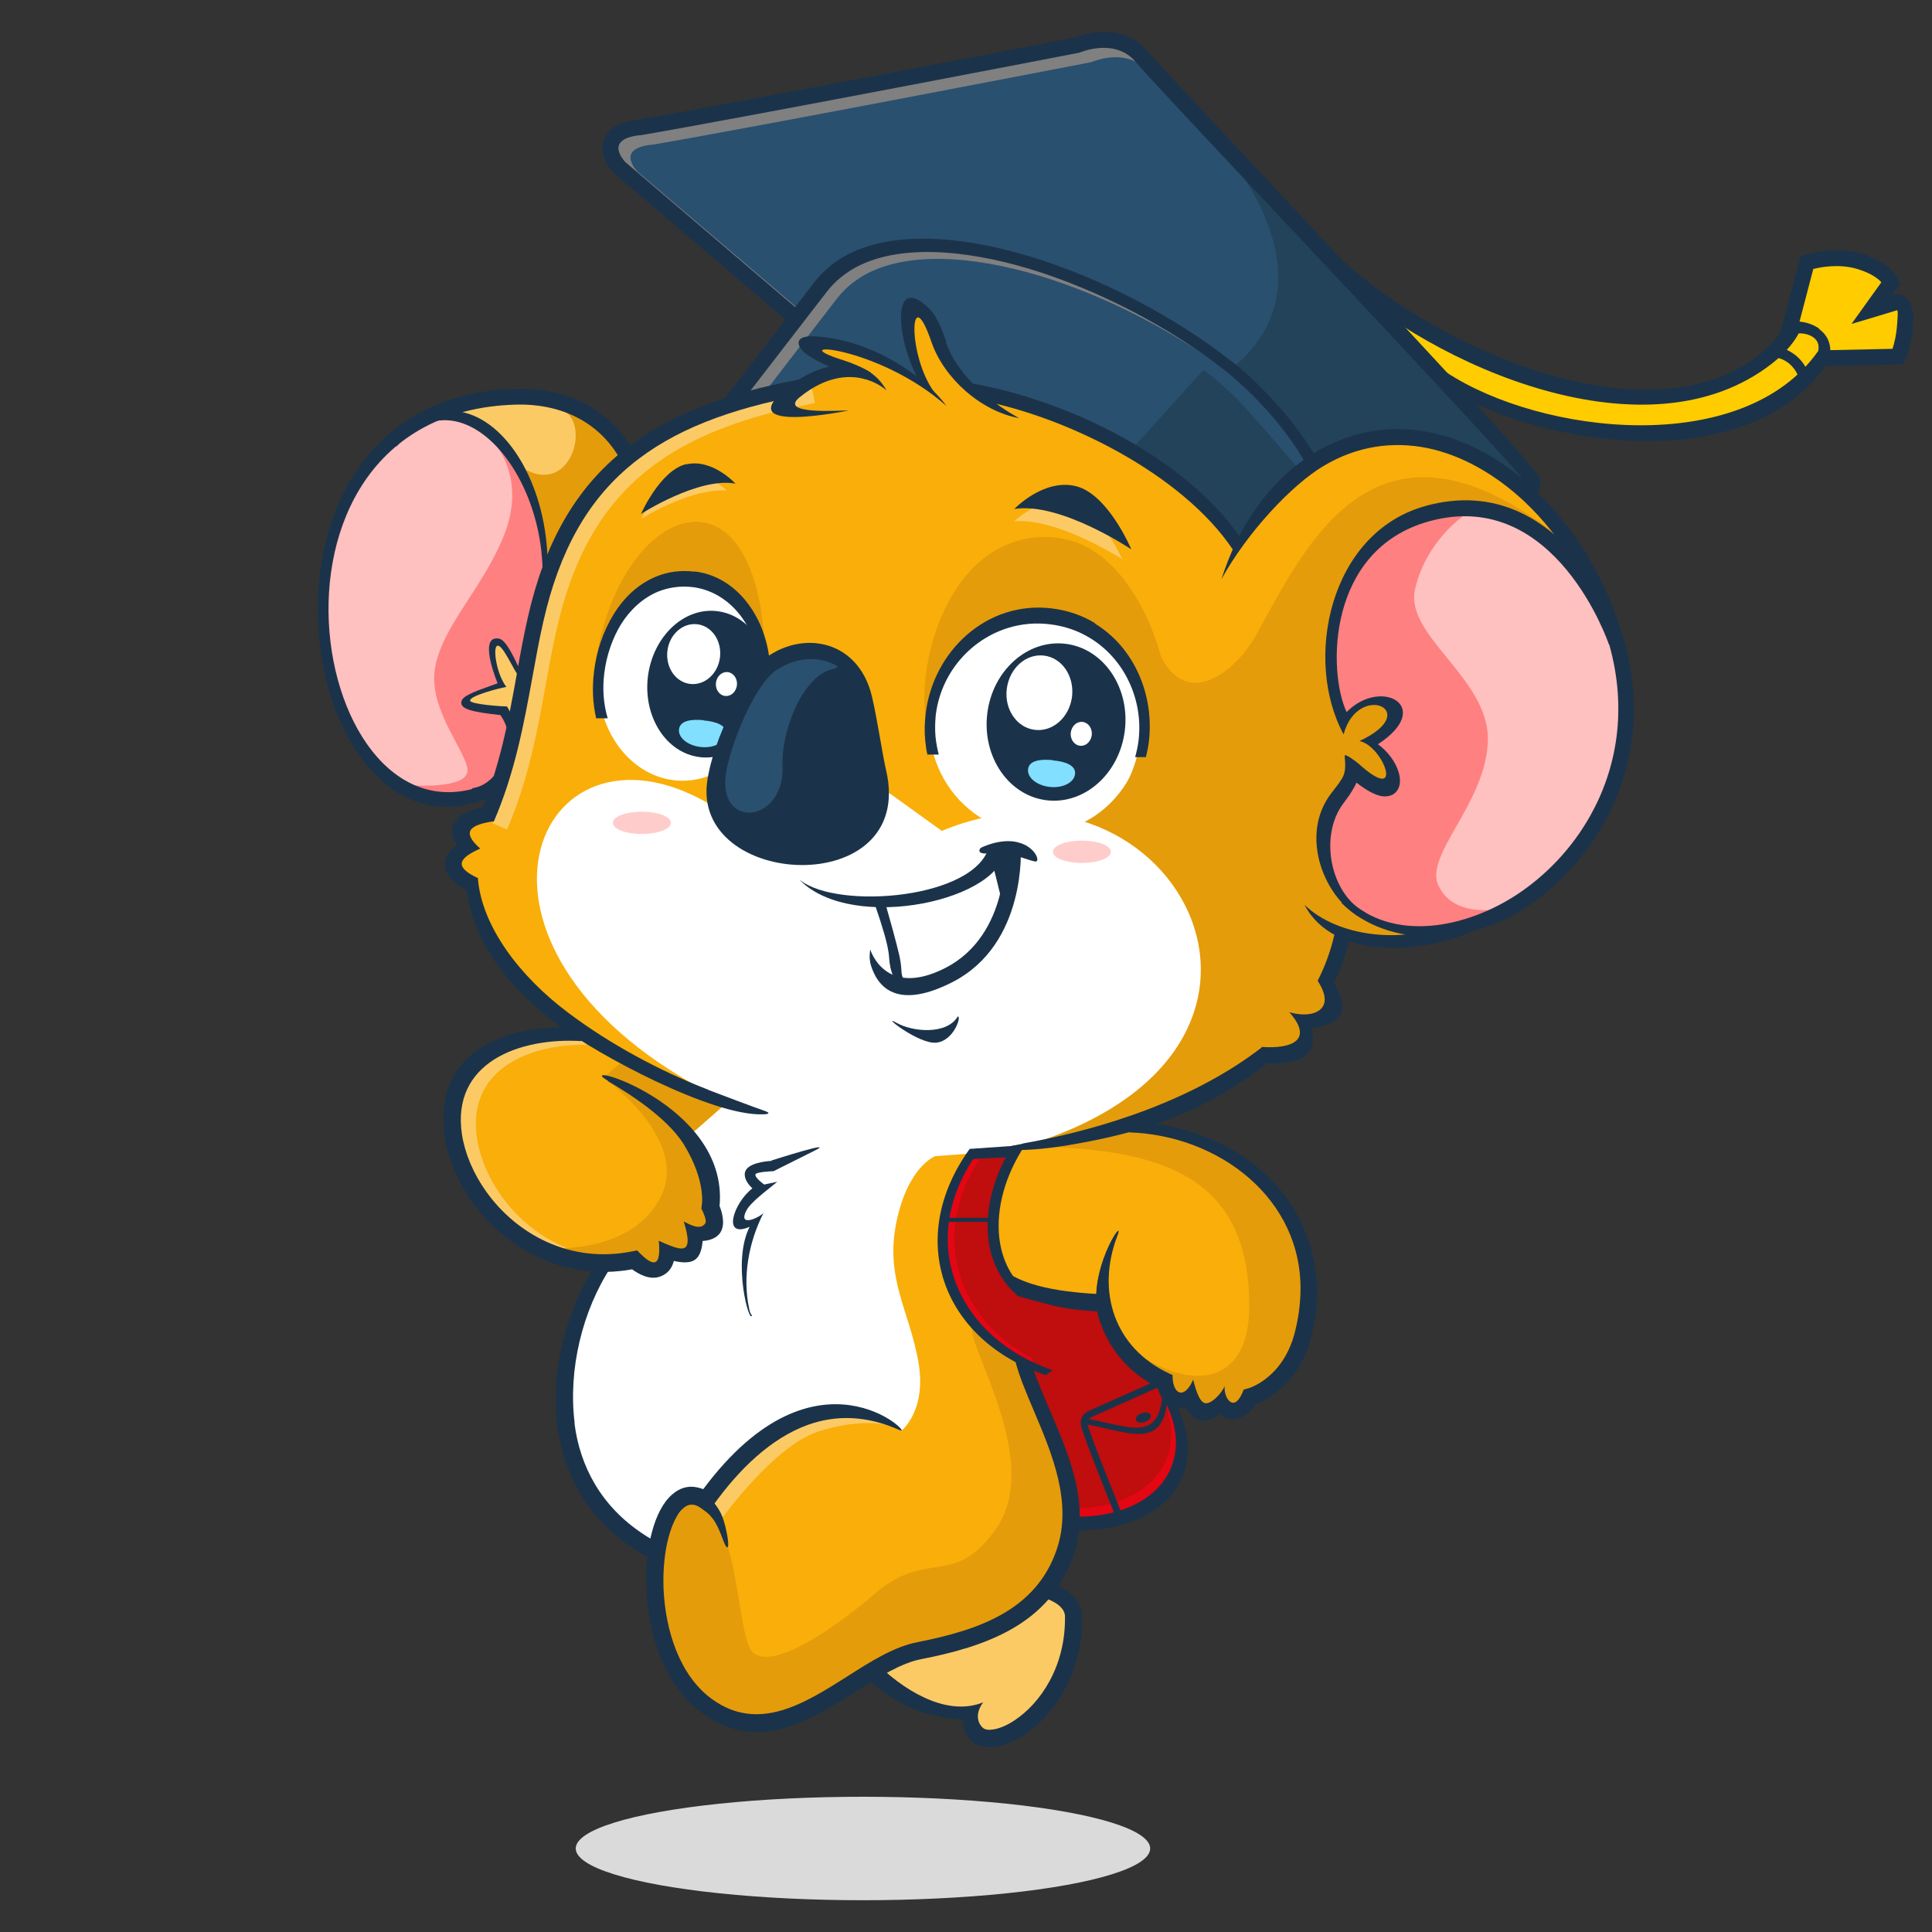 <svg xmlns="http://www.w3.org/2000/svg" id="Layer_1" viewBox="0 0 900 900"><rect x="0" y="0" width="900" height="900" fill="#333333" stroke="none"/><path d="M543.7,652.7h0c-.4-.5-.7-.9-1-1.4-.7-1.1-1.3-2.3-1.7-3.6h0c0-.1,0-.2,0-.2-.5-.8-1.1-1.7-1.6-2.5v-.2c-.1,0-.3-.1-.3-.1-12.4-6.7-21.1-16.8-25.6-30.2-.4-1.3-.8-2.6-1-3.9v-.7c-.1,0-.9,0-.9,0-7.4-.5-14.9-1.2-22.1-3.1l-.7-.2v.2c-7.5-1.9-15.6-3.8-15.8-3.7-.3.2.2,5.8,2.3,7.2.8.5,4.5,2,9,3.4-1.9,2.8-3.9,6-4.8,8.8-1,3-1.5,6-.8,9.1.2.8.4,1.6.6,2.4v.4c.1,0,.5.2.5.2,2.9,1.4,5.8,2.7,8.9,3.8l-1.4,1c-1.7-.6-3.5-1.3-5.2-2l-2-.8.7,2c1.9,5.3,4.1,10.6,6.3,15.8,7,16.5,15.1,33.9,15.1,52.1v1s1,0,1,0c16.3-.3,35-6,42.6-21.7,5.2-10.7,3.3-22.6-1.8-33h0Z" fill="#c00d0d" fill-rule="evenodd"></path><path d="M543.7,652.7h0c-.4-.5-.7-.9-1-1.4-.7-1.1-1.3-2.3-1.7-3.6h0c0-.1,0-.2,0-.2-.5-.8-1.1-1.7-1.6-2.5v-.2c-.1,0-.3-.1-.3-.1-.5-.3-1.1-.6-1.6-.9,20.1,31.4.7,57.7-35.3,58.9,0,1.3.1,2.5.1,3.8v1s1,0,1,0c16.3-.3,35-6,42.6-21.7,5.2-10.7,3.3-22.6-1.8-33h0Z" fill="#e30613" fill-rule="evenodd"></path><path d="M238.6,308.5c-1-1.8-4.4-8.9-7.1-8.3-3.4.8-.5,11.5.2,13.5.7,2,1.6,4.1,2.8,5.9-4.5.9-16.6,3.9-16.3,7,.2,2.1,7.8,2.6,9.4,2.8,2.5.3,5.7.6,8.2.6.3.5.7,1.2.9,1.7l1.1,2.2.5-2.4c1.2-5.8,2.2-11.7,3.3-17.5v-.3c0,0-.1-.3-.1-.3-1-1.6-1.9-3.3-2.8-5Z" fill="#fcca65" fill-rule="evenodd"></path><path d="M488.6,744.3l-.5-.2-.4.4c-4.8,5.5-10.5,9.9-16.8,13.5-12.8,7.4-27.7,11.2-42.1,14-5.6,1.1-11.1,3.7-16.1,6.4l-1,.6.9.8c10.6,9,25.9,18,40.4,15.4,1-.2,2.1-.4,3.1-.8-1.9,3.7-2.3,8.2,1.4,11.1,1.5,1.2,3.9,1.1,5.6.8,3.5-.6,7-2.4,9.9-4.3,6.9-4.6,12.6-11.3,16.5-18.5,5.1-9.4,7.5-20,7.3-30.7,0-4.4-4.7-7.1-8.3-8.6Z" fill="#fcca65" fill-rule="evenodd"></path><path d="M730.1,265c-16.7-20.2-38.5-29.9-64.6-22.8-21.7,6-35.5,21.5-41.1,43-2.3,8.7-3.1,17.9-2.5,26.9.4,6.5,1.7,14.3,4.5,20.2l.5,1.1.8-.8c15.4-15.5,39.1-2.9,13.6,13.8l-1,.6,1,.7c4,2.9,7.7,7.5,9.2,12.2.7,2.1,1,4.7.3,6.8-1,2.7-3,3.9-5.9,3.9-4.2,0-9.5-3.8-12.6-6.3l-.8-.6-.4.9c-1.6,3.3-3.7,6.4-5.9,9.3-10.6,13.9-7.5,37.9,5.8,49.1,1.6,1.2,3.2,2.3,4.9,3.2,15,8.6,33.1,7.5,49,2.2,7.7-2.6,15.2-6.2,22-10.7,14.2-9.4,26.2-22.3,34.5-37.1,13.9-24.8,16.6-53,8.9-80.3-4.2-12.1-11.9-25.5-19.9-35.2Z" fill="#ffc0c0" fill-rule="evenodd"></path><path d="M670,412.4c-6.5-14.4,22.3-38.2,23.1-67.4.7-29.2-38.9-48.6-33.9-70.6,5-22,22.3-33.9,22.3-33.9-.4-.3-.9-.5-1.4-.7-4.8.2-9.8.9-14.9,2.3-21.7,6-35.5,21.5-41.1,43-2.3,8.7-3.1,17.9-2.5,26.9.4,6.5,1.7,14.3,4.5,20.2l.5,1.1.8-.8c15.4-15.5,39.1-2.9,13.6,13.8l-1,.6,1,.7c4,2.9,7.7,7.5,9.2,12.2.7,2.1,1,4.7.3,6.8-1,2.7-3,3.9-5.9,3.9-4.2,0-9.5-3.8-12.6-6.3l-.8-.6-.4.9c-1.6,3.3-3.7,6.4-5.9,9.3-10.6,13.9-7.5,37.9,5.8,49.1,1.6,1.2,3.2,2.3,4.9,3.2,15,8.6,33.1,7.5,49,2.2,3.9-1.3,7.6-2.8,11.3-4.6,0,0-19.3,3.2-25.8-11.2Z" fill="#ff8080" fill-rule="evenodd"></path><path d="M883.8,143.5l-19.5,5.9,12.9-17.9-.4-.5c-2.7-3.2-7.7-5.3-11.6-6.5-6.6-2-14.3-1.8-21,0h-.5c0,.1-6.9,26.2-6.9,26.2h1c3.1.4,6,1.4,8.6,3.2,3.2,2.2,4.9,5.4,5,9.3v.8s30.4-.7,30.4-.7l.2-.5c1.3-3.9,2-8.2,2.3-12.3,0-1.1.4-5.4-.2-6.4l-.3-.5Z" fill="#fc0" fill-rule="evenodd"></path><path d="M837.4,154.6h-.5s-.2.4-.2.4c-1.4,2.7-3.5,5.3-5.5,7.5l-.8.8,1,.5c1.5.7,2.9,1.6,4.1,2.6,1.7,1.4,3.1,3.1,4.2,5l.5,1,.8-.8c2.2-2.4,4.3-4.9,6.1-7.5h0c0-.1,0-.3,0-.3,1.5-6.3-4.6-9.4-9.9-9.2Z" fill="#fc0" fill-rule="evenodd"></path><path d="M833.5,168.9c-1.5-1.3-3.4-2.4-5.4-2.8h-.4c0-.1-.3.2-.3.2-1,.9-2,1.7-3,2.5-36.2,28.2-87.1,20.6-126.9,5-14.7-5.8-28.9-13-42.3-21.3l-5.2-3.3,4.2,4.5c6.5,7,13,14,19.5,21.1h0c0,0,0,.1,0,.1,21.4,13.7,50.1,21.4,75.2,23.5,16,1.3,32.6.7,48.3-3.1,14.7-3.5,28.8-9.8,40-20.1l.4-.4-.2-.5c-.9-2.1-2.3-3.9-4.1-5.4Z" fill="#fc0" fill-rule="evenodd"></path><path d="M706.4,218.8c-2.1-2.5-4.3-4.9-6.5-7.3-6.7-7.5-13.6-14.9-20.4-22.3-19.4-20.9-38.8-41.7-58.3-62.5-10.3-11-20.6-22-30.9-33-13.5-14.4-27-28.8-40.5-43.2-4.5-4.8-9-9.7-13.5-14.6-2.3-2.5-4.8-5.1-6.9-7.7-4.4-5.3-10.5-7.3-17.2-6.9-3,.2-6.8.9-9.6,2.1l-.7.2c-36.1,6.9-72.2,13.9-108.3,20.7-18.3,3.5-36.7,6.9-55,10.3-13.6,2.5-27.1,5-40.7,7.3h-.3c-4,.4-11.2,1.9-10.7,7.3.2,2.4,1.8,4.8,3.4,6.6h0s79.9,68.2,79.9,68.2l9.7-12.6c3.7-4.7,8.3-8.5,13.5-11.5,24.4-13.6,60.4-7.4,85.8.2,32.5,9.8,66.5,27.5,93.2,48.4,14.2,11.2,29.1,27.3,38.3,42.8l.4.7.7-.4c.3-.2.5-.3.8-.5,16.3-9.7,34.4-12.9,52.9-9.2,16.1,3.3,30.8,11.4,43.3,21.9l.6.5,1.1-1-.4-.6c-1.1-1.5-2.3-2.9-3.5-4.2Z" fill="#2a5070" fill-rule="evenodd"></path><path d="M512.1,21.4c-3,.2-6.8.9-9.6,2.1l-.7.2c-36.1,6.9-72.2,13.9-108.3,20.7-18.3,3.5-36.7,6.9-55,10.3-13.6,2.5-27.1,5-40.7,7.3h-.3c-1.2.1-2.7.3-4.2.7-1.2.6-2.2,1.3-3.1,2.2-1.6,1.5-2.7,3.2-3.3,5.1.4,2.2,1.9,4.2,3.3,5.8h0s79.9,68.2,79.9,68.2l.8-1-74-63.1c-2-2.2-3-4.3-3.2-6.1-.4-4.8,6.5-6.1,10-6.4h.3c46.4-7.9,203.7-38.3,204.1-38.4l.7-.2s12-5.2,21.4.6c-.4-.4-.7-.8-1.1-1.3-4.4-5.3-10.5-7.3-17.2-6.9Z" fill="gray" fill-rule="evenodd"></path><path d="M706.4,218.8c-2.1-2.5-4.3-4.9-6.5-7.3-6.7-7.5-13.6-14.9-20.4-22.3-19.4-20.9-38.8-41.7-58.3-62.5-10.3-11-20.6-22-30.9-33l-10.7-11.4c-.2,0-.4,0-.6-.1,0,0,17.8,24.6,16.4,49.9-1.4,25.2-20.7,38.6-20.7,38.6h0c13.5,11.1,27.3,26.3,36,40.9l.4.7.7-.4c.3-.2.5-.3.8-.5,16.3-9.7,34.4-12.9,52.9-9.2,16.1,3.3,30.8,11.4,43.3,21.9l.6.5,1.1-1-.4-.6c-1.1-1.5-2.3-2.9-3.5-4.2Z" fill="#224359" fill-rule="evenodd"></path><path d="M581.2,181.5c-3.6-3.4-7.3-6.7-11.1-9.7-25.9-20.4-59-37.5-90.6-47.1-24.2-7.3-59-13.4-82.3-.4-5,2.8-9.3,6.4-12.8,10.9l-37.1,48.2,2.3-.6c7.3-1.9,14.6-3.6,22-5h.2s.1-.1.1-.1c4.3-2.8,9.1-5,14.1-6.1l2.4-.5-2.3-1c-3.4-1.5-7.4-3.5-10.4-5.7-1.1-.9-2.6-2.2-3.1-3.5-.7-1.8.2-2.6,2-3,3.1-.8,9.8.2,12.9.7,13.6,2.2,27.9,9.2,38.8,17.6l3,2.3-1.7-3.3c-1.1-2.2-2.2-4.5-3-6.8-2.2-5.7-3.9-12.3-4.3-18.4-.2-2.5-.2-8.7,2.5-10.1,2.8-1.4,7.5,2.9,9.2,4.6,3.5,3.4,6.2,10.8,7.8,15.3,2.5,7.4,7.2,14,12.7,19.6l.2.2h.3c43.8,8.1,97.1,33.6,123.4,70.6l.8,1.1.6-1.2c7.1-13.7,16.9-26,29.6-35l.6-.4-.4-.6c-6.6-11.5-16.6-23.2-26.1-32.4Z" fill="#2a5070" fill-rule="evenodd"></path><path d="M479.4,124.7c-24.2-7.3-59-13.4-82.3-.4-5,2.8-9.3,6.4-12.8,10.9l-37.1,48.2,2.3-.6c2.7-.7,5.5-1.4,8.3-2.1l15-19.5c0-.1-.1-.3-.2-.4-.7-1.8.2-2.6,2-3,.3,0,.6-.1,1-.2l14.5-18.8c3.5-4.4,7.7-7.9,12.6-10.7,19.7-11,50-9.1,81.7.4,31.9,9.7,65.1,27.1,90.4,46.9.3.2.6.5.9.7-1.8-1.5-3.6-3-5.4-4.5-25.9-20.4-59-37.5-90.6-47.1Z" fill="gray" fill-rule="evenodd"></path><path d="M560.5,172.4l-32.2,35.7c19.1,11.4,36.1,25.5,47.8,42l.8,1.1.6-1.2c6.5-12.6,15.3-24,26.5-32.7-7.9-9.2-20.1-23.4-26.7-30.3-10.3-10.6-16.8-14.6-16.8-14.6Z" fill="#224359" fill-rule="evenodd"></path><path d="M273,195.7c-9.8-6.1-21.5-8.5-33-8.1-8.5.3-17,1.4-25.2,3.7l-3.3.9,3.4.7c11.5,2.2,20.6,11.7,26.6,21.4,8,13,12,28.9,12.8,44l.2,3.6,1.4-3.3c7.4-17.9,17.8-33.4,32.6-45.9l.5-.5-.4-.6c-3.9-6.5-9.2-11.8-15.6-15.8Z" fill="#fcca65" fill-rule="evenodd"></path><path d="M261.5,191.1c-.8-.3-1.6-.5-2.5-.5.9.2,1.7.4,2.5.5Z" fill="#e59c0a" fill-rule="evenodd"></path><path d="M273,195.7c-2.1-1.3-4.2-2.4-6.4-3.4-1.6-.5-3.3-.9-5-1.3,13.5,4.8,5.4,39-16.4,28,0,0,0,.6,0,1.8,5.6,11.6,8.5,24.7,9.2,37.3l.2,3.6,1.4-3.3c7.4-17.9,17.8-33.4,32.6-45.9l.5-.5-.4-.6c-3.9-6.5-9.2-11.8-15.6-15.8Z" fill="#e59c0a" fill-rule="evenodd"></path><path d="M239.2,216.5c-6.8-10.4-17.8-21-31-21.4-1.3,0-2.7,0-4,.2h-.1s-.1,0-.1,0c-6.8,2.9-13.1,6.7-18.9,11.4h0s0,0,0,0c0,0-.1.1-.2.2h0s-.4.3-.4.3c-19,15.9-28.7,39.5-31.2,63.8-2,19.9.8,41.5,8.6,60,6.5,15.4,17.7,30.8,34,36.5,8,2.8,16.4,2.9,24.6.8l1.4-.4h0c3.6-.9,6.6-3,9.1-5.7h.1c0-.1,0-.3,0-.3,2.4-7.6,4.3-15.3,6-23v-.2s0-.2,0-.2c-.7-2-1.7-4-3-5.8l-.2-.3h-.4c-2.5-.3-16.6-1.5-17.4-4.6,0-.2,0-.4,0-.6.1-1.4,2.5-2.6,3.5-3.1,3.2-1.6,7-2.8,10.4-4.1l3.3-1.2-.3-.8c-1.4-3.5-6.1-16.4-2.8-19.3.7-.6,1.8-.6,2.7-.5,2.8.5,7,9.8,8.2,12.3l1.1,2.2.4-2.4c1.4-7.4,2.8-14.9,4.4-22.3,1.8-8.1,4.1-16.1,6.9-23.8h0c0-.1,0-.3,0-.3-.5-16.5-5.5-33.9-14.6-47.8Z" fill="#ffc0c0" fill-rule="evenodd"></path><path d="M238.9,216.3c-1.6-2.4-3.4-4.9-5.5-7.2-.5-.2-1.1-.4-1.6-.6,0,0,12.9,15.5,3.2,40.3-9.7,24.9-29.2,42.9-32.4,62.7-3.2,19.8,16.5,40.7,15.1,48.2-1.4,7.6-24,6.2-24,6.2,0,0-.2.2-.5.7.8.3,1.5.6,2.3.9,8,2.8,16.4,2.9,24.6.8l1.4-.4h0c3.6-.9,6.6-3,9.1-5.7h.1c0-.1,0-.3,0-.3,2.4-7.6,4.3-15.3,6-23v-.2s0-.2,0-.2c-.7-2-1.7-4-3-5.8l-.2-.3h-.4c-2.5-.3-16.6-1.5-17.4-4.6,0-.2,0-.4,0-.6.1-1.4,2.5-2.6,3.5-3.1,3.2-1.6,7-2.8,10.4-4.1l3.3-1.2-.3-.8c-1.4-3.5-6.1-16.4-2.8-19.3.7-.6,1.8-.6,2.7-.5,2.8.5,7,9.8,8.2,12.3l1.1,2.2.4-2.4c1.4-7.4,2.8-14.9,4.4-22.3,1.8-8.1,4.1-16.1,6.9-23.8h0c0-.1,0-.3,0-.3-.5-16.5-5.5-33.9-14.6-47.8Z" fill="#ff8080" fill-rule="evenodd"></path><path d="M710,233c-12.7-12-28.4-21.6-45.7-25.1-17.1-3.5-33.8-.5-48.9,8.5-13.2,7.9-27.1,23.2-36.3,35.4-2.5,3.4-4.9,6.8-7.2,10.4.8-2,1.6-3.9,2.4-5.9l.2-.4-.3-.4c-22.6-33.6-71.6-58.7-110.3-68.1l-4-1,3.3,2.4c1.7,1.3,3.6,2.6,5.6,3.8-5-1.6-9.7-4.1-13.9-7.1-9.1-6.4-17-15.9-20.6-26.4-.7-2-4.1-12.8-7.5-12-2.7.7-2.1,7.6-1.9,9.5.5,5.7,2,11.8,4.1,17.1,1.3,3.2,2.9,6.3,4.9,9.1-9.5-7.1-20.3-12.7-31.3-16.6-1.9-.7-20-6.8-21-3.3-.3,1.3,1.6,2.2,2.5,2.6,2.3,1.1,5,2,7.5,2.8,3.8,1.2,8.7,3.1,12.3,5.3h0c0,0,.8.6.8.6,1.7,1.2,3.1,2.5,4.4,4.1-2.1-1.2-4.4-2.1-6.6-2.7-11.3-3.1-22.1,1.4-30.9,8.5-1.2,1-3,2.7-2.5,4.5,1,3.5,10.7,3.5,13.5,3.5.4,0,.9,0,1.3,0-2.3.3-4.6.6-6.9.8-3.1.3-15.7,1.4-17.4-2.1-.5-1.2.4-2.7,1-3.7l1.2-1.7-2.1.5c-6.2,1.4-12.4,3.1-18.4,5-17.6,5.5-34.5,13.3-48.8,25.1-22.8,18.9-34.5,44.9-40.9,73.3-1.9,8.4-3.4,16.9-5,25.4-3.3,17.9-6.6,35.5-12.3,52.8-1.6,4.8-3.4,9.5-5.4,14.1h-.2c-10,1.6-15.8,5.1-7.1,13.3-9.9,4.7-11.3,9.2-.3,14.6,2.2,25.1,23,48.2,42.3,62.7,19.6,14.8,42.7,27.4,65.7,36.1,4.2,1.6,8.3,3.2,12.5,4.7,4.4,1.7,8.8,3.4,13.3,4.9.1,0,.3,0,.5.2-.3,0-.6,0-.8,0-14.4.4-37.3-9.6-50.2-15.7-11.6-5.5-23.2-11.8-34.1-18.7l-2.4-1.5.8,1.6c-16.6-.8-37.3,2.9-48.3,16.2-6.8,8.1-8.4,18.1-6.8,28.4,1.5,9.7,5.7,19.1,11.4,27,7.3,10.2,17.2,18.6,28.6,23.7,12.8,5.8,26.7,7.2,40.4,4.4l1.7-.3,1.2,1.2c1.6,1.6,5.5,5.4,8.1,4,2.3-1.3,2.2-6.3,1.9-9.3,1.4.6,2.8,1.2,4.2,1.7,2,.8,5.7,2.1,7.7.7,2.6-1.8,1.2-7.6.2-11.1,3.1,1.6,7.2,3.1,9.4-.4.9-1.5-.6-5-1.3-6.4l-.5-1,.2-1c.5-2.4.2-5.8-.2-8.1-1.1-7.4-4.3-14.6-8.2-20.9-7.3-11.9-23.7-23-35.8-29.9-.3-.2-1.1-.6-1.7-1.1,2.5.4,8,2.6,9.2,3.1,6.8,2.9,13.4,6.8,19.3,11.2,14.6,11,25.7,26.6,24,45.7v.2s0,.2,0,.2c1.3,3.3,2.5,8.3.4,11.6-1.6,2.6-4.8,3.4-7.7,3.6h-.7s0,.8,0,.8c-.2,2.5-.8,5.9-2.7,7.7-2.3,2.2-6.9,1.5-9.7.9l-.8-.2-.2.8c-.8,3.1-2.6,5.5-5.7,6.7-4.3,1.6-9.1-.7-12.5-3.2l-.3-.2h-.4c-3.6.7-7.3,1.1-11,1.2h-.4s-.2.4-.2.4c-12.6,20.6-18.6,47-15.6,71,2.8,21.9,13.8,40.1,32.4,52.3,1.1.7,2.2,1.4,3.3,2l1,.6.2-1.1c.2-.8.4-1.7.6-2.5,1.6-6,4.4-13.3,9.3-17.5,3.2-2.8,6.9-4,11.1-3.1.9.2,1.7.5,2.5.8l.6.2.4-.5c14.7-19.8,36.6-40.4,63.2-39.2,7,.3,13.9,2.2,20,5.5,1,.6,4.3,2.5,6.3,4.2-13.5-5.7-27.6-6.8-41.7-1.7-18,6.5-32.7,21.6-43.8,36.8l-.4.5.4.5c1.5,1.9,2.8,4,3.7,6.3.6,1.7,1.1,3.6,1.5,5.4.2.9.9,4.5,1,6.5-.3-.7-.7-1.7-.8-2-.8-2-1.5-3.9-2.4-5.8-.4-.9-.8-1.7-1.3-2.5-1.4-2.3-3.4-4.3-5.5-6l-1.2-.9c-.5-.3-.9-.6-1.4-.9h0c-.8-.4-1.6-.7-2.4-.9-2.1-.4-3.9.3-5.5,1.6-3.8,3.3-6,9.5-7.2,14.2-2,7.6-2.6,16-2.3,23.9.7,18.8,7.1,40.9,23,52.3,22.1,15.9,44.1,1.8,63.7-10.6,9.6-6.1,21.2-13.7,32.5-15.9,13.6-2.7,28-6.3,40.1-13.3,12.3-7.1,21-17,25.5-30.6,7.4-22-2.2-44.9-10.8-65.1-3.2-7.6-6.8-15.7-8.8-23.7-1.1-4.4-.6-8.4.9-12.7,1.7-5,4.6-10.2,7.3-14.7l.5-.8-.8-.4c-6.6-2.9-11.8-7.1-15.4-12.9,11.6,9.3,30.7,11.1,44.6,12h.8c0,0,0-.8,0-.8.3-6.6,2.1-13.4,4.6-19.5.4-1,1.8-4,3.1-6.4-9.1,25.8-.2,51.8,25.5,63.7l.7.3c.3,9.2,6,11.6,10.2,4,1,3.5,2.6,8.6,5.4,9.4,2.8.8,6.7-2.8,8.8-5.9.9,5.5,5.9,9.2,9.6,1l.6-1.4,1.5-.4c3.1-.9,6.8-3.2,9.3-5.2,6.9-5.6,11.1-13.5,13.3-22,1.5-5.8,2.3-11.8,2.5-17.9,1.4-44.8-38.8-74.5-80.7-75.9h-.1s-.1,0-.1,0c-9.5,2.6-19.2,4.5-28.9,6.1-6,1-12.1,1.8-18.1,2.4-.6,0-2.5.2-4.4.3,1.2-.3,2.4-.5,2.8-.5,38.6-6.9,80.1-22.2,111.2-46.3l.3-.2c5.2.3,14.6,0,17.2-5,1.7-3.5-.6-7.6-2.9-10.7,4.7.9,10.8.8,13.6-3,3-3.9.5-9.3-1.8-13,1.7-3.3,3.1-6.8,4.4-10.3,1.3-3.6,2.4-7.2,3.2-10.9v-.6c.1,0-.4-.3-.4-.3-4.3-2.3-7.9-5.4-10.8-9.1,12.1,9.1,29.7,12.1,44.3,10.5l6.1-.7-6.1-1c-7.1-1.1-14-3.4-20.2-7.1-3.4-1.7-6.3-4-8.9-6.7,0,0-.2-.2-.3-.3h0s-.5-.5-.5-.5c-12-13.2-16.3-34.8-4.9-49.7,5.6-7.3,7.3-8.2,6.5-17.3,1.4.6,4.2,2.8,4.9,3.4,2,1.8,10.4,9.6,13.5,6.7,1.4-1.3.8-4.1.2-5.7-.9-2.5-2.5-5.1-4.2-7.2-1.6-2-3.8-3.9-6.2-5,3.6-1.8,7.4-4.2,9.8-7.2,1.5-2,2.6-4.7,1.3-7.1-1.9-3.6-7-3.7-10.4-2.5-5.3,1.9-8.6,6.6-10.4,11.7-13.3-26.4-8.7-64.2,11-86.3,7.5-8.4,16.8-14.2,27.6-17.2,21.8-6,41.8-1.6,59,13l.6.5,1.1-1-.5-.6c-4.2-5.5-8.9-10.6-13.9-15.3Z" fill="#f9ae09" fill-rule="evenodd"></path><path d="M375.4,663c-18,6.5-32.7,21.6-43.8,36.8h0c.2.6.4,1.2.7,1.8.6.8,1.1,1.6,1.6,2.5.7.9,1.6,1.8,2.8,2.7,0,0,24-33.3,44.4-39.9,20.4-6.6,32.3-3,32.3-3,0,0-3.8-1.5-9.2-3.1-9.5-1.8-19.1-1.2-28.8,2.3Z" fill="#fcca65" fill-rule="evenodd"></path><path d="M341.4,191.1c-12.3,3.8-24.2,8.8-35.2,15.4-3.9,2.5-7.6,5.3-11.1,8.2-21.1,17.5-35.3,42-43.1,76.9-1.9,8.4-3.5,17-5,25.7-3.9,21.6-8,44.1-17.6,66.2l6.8,2.9c9.9-22.9,14.1-45.8,18.1-67.8,1.6-8.7,3.1-17.2,5-25.4,7.5-33.3,20.9-56.5,40.7-72.9,15.9-13.2,36.1-22.1,60.7-28.4-.4-.3-.6-.6-.8-.9-.5-1.2.4-2.7,1-3.7l1.2-1.7-2.1.5c-6.2,1.4-12.4,3.1-18.4,5Z" fill="#fcca65" fill-rule="evenodd"></path><path d="M376.5,180.8c-1.7,1.1-3.3,2.2-4.8,3.5-1.2,1-3,2.7-2.5,4.5.1.4.3.7.6,1,3.2-.7,6.5-1.4,9.8-2l-1.4-7.3-1.7.3Z" fill="#fcca65" fill-rule="evenodd"></path><path d="M293.9,590.5h-.4c-3.6.7-7.3,1.1-11,1.2h-.4s-.2.4-.2.4c-.4.6-.7,1.2-1.1,1.8,5.8.6,11.9.5,18.2-.4-1.8-.7-3.4-1.7-4.8-2.8l-.3-.2Z" fill="#fcca65" fill-rule="evenodd"></path><path d="M305.2,588.7c.6-.3,1.1-1,1.4-1.7-.4-.3-.8-.7-1.2-1.1l-1.5-1.5-2.1.4c-1.3.3-2.6.5-3.9.7,1.9,1.8,5.1,4.5,7.3,3.2Z" fill="#fcca65" fill-rule="evenodd"></path><path d="M233.5,557c-6-8.4-9.9-17.7-11.3-26.6-4.9-32.5,24.7-44.4,52.4-43.7-1.4-.9-2.9-1.7-4.3-2.6l-2.4-1.5.8,1.6c-16.6-.8-37.3,2.9-48.3,16.2-1.2,1.4-2.2,2.8-3,4.3-3.5,7.1-4.9,16-3.3,26.7,1.8,8.7,5.8,17.1,10.9,24.3,7.3,10.2,17.2,18.6,28.6,23.7,7.4,3.4,15.2,5.3,23.1,5.7-18.4-3.3-33.6-14.5-43.3-28.2Z" fill="#fcca65" fill-rule="evenodd"></path><path d="M325.6,570.8c.2.5.3,1,.4,1.5.4-.1.9-.3,1.3-.6-.6-.3-1.2-.7-1.7-.9Z" fill="#fcca65" fill-rule="evenodd"></path><path d="M318.9,581.9c-1.5-.6-3.2-1.3-4.9-2.1,0,.8.1,1.5.2,2.2,1.7.5,3.5.7,4.8-.2Z" fill="#fcca65" fill-rule="evenodd"></path><path d="M288.2,504.1c1,.4,1.8.7,2.2.9,6.8,2.9,13.4,6.8,19.3,11.2,12.8,9.7,22.9,22.8,24,38.8.8,4.5.5,7.4.4,8.2.5,1.4.9,3,1.1,4.6.5,1.4,1,3.1.5,3.8-.3.5-.6.8-1,1.1-.1.4-.3.7-.5,1.1-1.5,2.3-4.2,3.3-6.9,3.5.7,4.4-.4,6-2.7,6.1-.4.9-.9,1.8-1.6,2.5-2.1,2-6.2,1.6-9,1-.3,2-1.1,3.3-2.7,3-1,1.8-2.5,3.2-4.7,4-1,.4-2.1.5-3.2.5,2.9,1.8,7.1,3.5,11.2,2,3.8-1.4,5.5-4.4,6.2-7.2,3.6.8,8,1.3,10.5-1.1,2-1.9,2.7-5.4,2.9-8.2,2.9-.2,6.5-1.1,8.3-4,2.5-3.9.6-9.8-.3-12.3,4.2-45.8-63-66.6-54-59.6Z" fill="#fcca65" fill-rule="evenodd"></path><path d="M340.9,513c-1.1-3.6-2.4-6.1-3.8-6.9-5.8-3.5-8.1-.2-8.9,2.1l1,.4c3.9,1.5,7.8,3,11.7,4.4Z" fill="#e59c0a" fill-rule="evenodd"></path><path d="M304.6,502.7c-5.1-2.4-10.3-5-15.3-7.8h0s-8,7-8,7c2.5.4,8,2.6,9.2,3.1,6.8,2.9,13.4,6.8,19.3,11.2,14.6,11,25.7,26.6,24,45.7v.2s0,.2,0,.2c1.3,3.3,2.5,8.3.4,11.6-1.6,2.6-4.8,3.4-7.7,3.6h-.7s0,.8,0,.8c-.2,2.5-.8,5.9-2.7,7.7-2.3,2.2-6.9,1.5-9.7.9l-.8-.2-.2.8c-.8,3.1-2.6,5.5-5.7,6.7-4.3,1.6-9.1-.7-12.5-3.2l-.3-.2h-.4c-3.6.7-7.3,1.1-11,1.2h-.4s-.2.4-.2.4c-1.3,2.1-2.5,4.2-3.6,6.4,8.1,6.2,17.2,11.6,23.6,11.6,14.8,0,35.7,7.9,41.8-13.7,4.8-16.9,3.2-59.4-1.7-79.7-13-3-27.9-9.6-37.4-14.1Z" fill="#e59c0a" fill-rule="evenodd"></path><path d="M294.1,583.8l1.7-.3,1.2,1.2c1.6,1.6,5.5,5.4,8.1,4,2.3-1.3,2.2-6.3,1.9-9.3,1.4.6,2.8,1.2,4.2,1.7,2,.8,5.7,2.1,7.7.7,2.6-1.8,1.2-7.6.2-11.1,3.1,1.6,7.2,3.1,9.4-.4.9-1.5-.6-5-1.3-6.4l-.5-1,.2-1c.5-2.4.2-5.8-.2-8.1-1.1-7.4-4.3-14.6-8.2-20.9-7.3-11.9-23.7-23-35.8-29.9-.3-.2-1-.6-1.6-1,2,1.4,39.3,28.6,27.1,54.7-12.5,26.8-49.7,24.8-49.7,24.8,11.4,4.1,23.5,4.9,35.5,2.4Z" fill="#e59c0a" fill-rule="evenodd"></path><path d="M473.1,633.1c-1.1-4.4-.6-8.4.9-12.7,1.7-5,4.6-10.2,7.3-14.7l.5-.8-.8-.4c-6.6-2.9-11.8-7.1-15.4-12.9.3.2.6.5.9.7-1.3-1.5-2.5-3.1-3.4-4.9,0,0-14.3,19.3-9.6,35.9,4.7,16.6,30,61.9,10.2,89.3-19.8,27.4-31.4,8.7-55.9,29.6-24.5,20.9-48.6,34.9-56.9,27.7-5.8-5-6.3-34.4-13.1-53.4.1.9.2,1.8.3,2.5-.3-.7-.7-1.7-.8-2-.8-2-1.5-3.9-2.4-5.8-.4-.9-.8-1.7-1.3-2.5-1.4-2.3-3.4-4.3-5.5-6l-1.2-.9c-.5-.3-.9-.6-1.4-.9h0c-.4-.2-.8-.4-1.2-.5-9.3-2-14.1,14.1-16.3,34.2,0,1.7,0,3.5,0,5.2.7,18.8,7.1,40.9,23,52.3,22.1,15.9,44.1,1.8,63.7-10.6,9.6-6.1,21.2-13.7,32.5-15.9,13.6-2.7,28-6.3,40.1-13.3,12.3-7.1,21-17,25.5-30.6,7.4-22-2.2-44.9-10.8-65.1-3.2-7.6-6.8-15.7-8.8-23.7Z" fill="#e59c0a" fill-rule="evenodd"></path><path d="M525.3,526.7h-.1s-.1,0-.1,0c-9.5,2.6-19.2,4.5-28.9,6.1-3,.5-6,1-9,1.4,54.8,1.9,95.6,14.3,94.7,75.8-.4,31-21.8,38.6-47.8,23.2,0,0-.2.4-.4,1.2,3.1,2.4,6.6,4.5,10.5,6.3l.7.3c.3,9.2,6,11.6,10.2,4,1,3.5,2.6,8.6,5.4,9.4,2.8.8,6.7-2.8,8.8-5.9.9,5.5,5.9,9.2,9.6,1l.6-1.4,1.5-.4c3.1-.9,6.8-3.2,9.3-5.2,6.9-5.6,11.1-13.5,13.3-22,1.5-5.8,2.3-11.8,2.5-17.9,1.4-44.8-38.8-74.5-80.7-75.9Z" fill="#e59c0a" fill-rule="evenodd"></path><path d="M276.8,313.2l79.1-17c-6.6-85.3-69.9-59.3-79.1,17Z" fill="#e59c0a" fill-rule="evenodd"></path><path d="M585,296.1c-9.4,16.7-31.7,34.5-44.2,9.7-5.1-19.4-17.8-43.8-37.3-52.3-14-6.1-38-5.6-55,16.5-13.5,17.5-20,43.9-17.3,66l66.5,50-27.6,149.7,33-6.8c30.4-8.3,60.7-21.7,84.8-40.3l.3-.2c5.2.3,14.6,0,17.2-5,1.7-3.5-.6-7.6-2.9-10.7,4.7.9,10.8.8,13.6-3,3-3.9.5-9.3-1.8-13,1.7-3.3,3.1-6.8,4.4-10.3,1.3-3.6,2.4-7.2,3.2-10.9v-.6c.1,0-.4-.3-.4-.3-4.3-2.3-7.9-5.4-10.8-9.1,12.1,9.1,29.7,12.1,44.3,10.5l6.1-.7-6.1-1c-7.1-1.1-14-3.4-20.2-7.1-3.4-1.7-6.3-4-8.9-6.7,0,0-.2-.2-.3-.3h0s-.5-.5-.5-.5c-12-13.2-16.3-34.8-4.9-49.7,5.6-7.3,7.3-8.2,6.5-17.3,1.4.6,4.2,2.8,4.9,3.4,2,1.8,10.4,9.6,13.5,6.7,1.4-1.3.8-4.1.2-5.7-.9-2.5-2.5-5.1-4.2-7.2-1.6-2-3.8-3.9-6.2-5,3.6-1.8,7.4-4.2,9.8-7.2,1.5-2,2.6-4.7,1.3-7.1-1.9-3.6-7-3.7-10.4-2.5-5.3,1.9-8.6,6.6-10.4,11.7-13.3-26.4-8.7-64.2,11-86.3,7.5-8.4,16.8-14.2,27.6-17.2,21.8-6,41.8-1.6,59,13l.6.5,1.1-1-.5-.6c-84-64.3-115.8,6.3-138.9,47.7Z" fill="#e59c0a" fill-rule="evenodd"></path><path d="M438.8,387.1l-24.6-17.7-84.3,4.8c-80.3-46.3-129.4,65.9-.6,134.3,4.2,1.6,8.3,3.2,12.5,4.7,4.4,1.7,8.8,3.4,13.3,4.9.1,0,.3,0,.5.2-.3,0-.6,0-.8,0-9.9.3-18-3-18-3l-13.1,11.5-2,.5c8.1,9.5,13.1,21.1,11.9,34.5v.2s0,.2,0,.2c1.3,3.3,2.5,8.3.4,11.6-1.6,2.6-4.8,3.4-7.7,3.6h-.7s0,.8,0,.8c-.2,2.5-.8,5.9-2.7,7.7-2.3,2.2-6.9,1.5-9.7.9l-.8-.2-.2.8c-.8,3.1-2.6,5.5-5.7,6.7-4.3,1.6-9.1-.7-12.5-3.2l-.3-.2h-.4c-3.6.7-7.3,1.1-11,1.2h-.4s-.2.4-.2.4c-12.6,20.6-18.6,47-15.6,71,2.8,21.9,13.8,40.1,32.4,52.3,1.1.7,2.2,1.4,3.3,2l1,.6.2-1.1c.2-.8.4-1.7.6-2.5,1.6-6,4.4-13.3,9.3-17.5,3.2-2.8,6.9-4,11.1-3.1.9.2,1.7.5,2.5.8l.6.2.4-.5c14.7-19.8,36.6-40.4,63.2-39.2,7,.3,13.9,2.2,20,5.5.5.3,1.7,1,2.9,1.8,3.9,2.1,6.2,4,6.2,4,0,0,12.3-9.4,7.9-32.9-4.3-23.4-15.5-38.5-10.1-64.5,5.4-25.9,18-30.6,18-30.6l34.1-2.6c160.5-42.4,77.6-194.5-31.3-148.8Z" fill="#fff" fill-rule="evenodd"></path><path d="M311.5,711.3l8.3-11c-.9.3-1.8.8-2.5,1.5-2.6,2.2-4.5,5.9-5.8,9.5Z" fill="#fff" fill-rule="evenodd"></path><path d="M847.5,153.1c-7.1-4.9-14.7-3-14.7-3l-1.9.5-.7,1.8s-1.8,5.2-8.7,11.1c-51.5,44-152.2-1.6-195.4-41.7l-5,5.4c47.2,44.1,146.5,87.3,204.3,42.2,7.3-5.7,11-11.2,12.5-14.1,4.8-.2,10.5,2.5,9.1,8.2-35,49.9-129,39.1-173.3,9.9l-3.4,5.2c47.1,31.1,145.8,43.9,181.2-9.7l.3-.4v-.4c.2,0,3.5-9.3-4.5-14.9Z" fill="#1b334a"></path><path d="M836.7,165.7c-3.3-2.7-7.2-4.2-10.7-4.1l.2,4.9c2.3,0,5,1,7.3,2.9,2.1,1.8,3.9,4.3,4.6,7.3l4.8-1.1c-1-4.1-3.3-7.5-6.2-9.9Z" fill="#1b334a"></path><path d="M883.4,137h-.4s-.4.1-.4.1l-1.3.4,2.7-3.7,1.1-1.6-.7-1.8s-2.8-7.8-16.9-12.2c-13.5-4.1-26.9.6-26.9.6l-1.9.7-.5,1.9-8.3,31.4,7.1,1.9,7.7-29.4c3.6-.9,12-2.5,20.5,0,6.8,2.1,9.8,4.6,11.2,6.2l-7.6,10.6-6.3,8.8,10.4-3.1,10.9-3.3c.2.3.4,1.3,0,5.9-.4,6-1.5,10-2.2,12.1l-33.3.7.2,7.4,35.7-.8h2.2s1-2,1-2c0,0,3-5.7,3.8-16.9,1.1-14.7-7.9-13.9-8-13.9Z" fill="#1b334a"></path><path d="M440.9,159.4c-2.8-8.3-5.5-13.2-8-15.6-18.8-18.5-15.4,17.8-3,36.4,1.4.1,2.4.7,3.3,1.6h0c.4.3.9.6,1.2.8l.9.2c-12.8-17.2-11.6-53.4-1.4-23.5,5.8,16.9,23.1,32.3,40.9,35.5,0,0-26.7-13.6-34.2-35.5Z" fill="#1b334a"></path><path d="M440.9,189.1c-11.5-15.5-33.8-28.3-52.8-31.4-7-1.2-11.2-1.3-13.3-.7-2.6.7-3.2,2.1-2.5,4.1.5,1.3,1.7,2.6,3.4,3.9,3.9,2.9,11.7,6.5,16,7.9,7.5,2.3,11.2,3.7,11.2,3.7l2.9-2.9s-4.2-3.1-13.3-6c-29.5-9.3,16.2-7.1,48.4,21.4Z" fill="#1b334a"></path><path d="M367.1,180.3c-28.3,22.7,28.2,10.9,28.3,10.9-4.5,0-33.3,2.1-22.7-6.3,20.7-16.6,36.5-6.5,40.3-3-10.2-18-31.3-13.2-45.9-1.5Z" fill="#1b334a"></path><path d="M330.1,507.7c-22.9-8.8-46.4-21.6-65.5-36-22.1-16.6-40.1-39.7-42-62.6l-5.3,3.4c2,25.3,19.2,47.3,42.8,65.1,18.4,13.8,71.4,42.2,95.1,41.5,2.9,0,4.2-.6.5-1.8-4.2-1.4-20.5-7.6-25.8-9.6Z" fill="#1b334a"></path><path d="M288.9,211.1c-21.1,17.5-35.3,42-43.1,76.9-1.9,8.4-3.5,17-5,25.7-3.9,21.6-8,44.1-17.6,66.2l6.8,2.9c9.9-22.9,14.1-45.8,18.1-67.8,1.6-8.7,3.1-17.2,5-25.4,7.5-33.3,20.9-56.5,40.7-72.9,19.9-16.5,46.3-26.3,79.8-32.6l-1.4-7.3c-34.6,6.5-62.1,16.8-83.1,34.2Z" fill="#1b334a"></path><path d="M476.4,532.8c-16.5,2.9-1.4,4.4,20.5.8,37.4-6.2,64.4-15.7,94.7-39.2l-3.8-6.5c-31,24-73.1,38-111.4,44.8Z" fill="#1b334a"></path><path d="M618.4,446.3c-1.3,3.7-2.9,7.2-4.6,10.6l6.6,3.3c1.8-3.6,3.5-7.4,4.9-11.4,1.4-3.9,2.6-8,3.6-12.2l-7.2-1.6c-.9,4-2,7.7-3.3,11.3Z" fill="#1b334a"></path><path d="M276.4,190.2c-10.6-6.6-23.3-9.6-36.7-9.1-141.7,4.4-100,240.3-4.1,186.9l-3-5.5c-86.6,46.4-126.8-169.8,7.3-174,11.9-.4,23.2,2.2,32.5,8,6.9,4.3,12.8,10.4,17,18.4l6.5-3.4c-4.8-9.2-11.6-16.2-19.6-21.2Z" fill="#1b334a"></path><path d="M573.4,168.1c-26.2-20.6-60.5-38.6-93.5-48.6-33.3-10.1-65.3-12-86.4-.2-5.3,3-10,6.9-13.8,11.7l-43.3,56.1,5.7,4.6,43.3-56.1c3.5-4.4,7.7-7.9,12.6-10.7,19.7-11,50-9.1,81.7.4,31.9,9.7,65.1,27.1,90.4,46.9,15.7,12.3,30.3,29.7,37.4,42.5l5.7-1.4c-7.8-13.9-23.2-32.2-39.8-45.3Z" fill="#1b334a"></path><path d="M701.9,237.8c.4.1.8.2,1.2.3l-1-.9-.2.6Z" fill="#1b334a"></path><path d="M595.5,89.2c-30.8-32.8-56.5-60.2-60.6-65.1-12.1-14.6-31.1-7.9-34.1-6.7-8,1.6-158.4,30.6-203.5,38.3-5.7.5-10,2.2-12.8,4.7-2.7,2.5-4.1,5.9-3.8,9.6.3,4.1,2.6,7.8,5.4,10.8l81.8,69.8,4.8-5.6-81.4-69.5c-2-2.2-3-4.3-3.2-6.1-.4-4.8,6.5-6.1,10-6.4h.3c46.3-7.9,203.7-38.3,204.1-38.4l.7-.2s16.3-7,25.9,4.5c4.2,5.1,30,32.6,60.9,65.5,52.4,55.8,119.7,127.5,120.1,130,.3,1.6-1,3.6-2.1,4.6.5.5.7,1,1.1,1.6l1.7,1.5c.8.7,1.6,1.3,2.4,2.1,2.9-2.9,4.9-6.9,4.2-11.1-.8-4.7-69-77.3-122-133.9Z" fill="#1b334a"></path><path d="M664.1,235.7c-44.9,12.3-57,71.8-38.2,106.4,6.7-24.9,37.5-10.9,7.4,3.1,11.3,2.3,21.4,30.4-.6,10.4-.7-.6-6.5-5.1-6.3-3.4.8,9-.2,9.4-6.3,17.4-15.1,19.7-3.2,49.5,15,58.6l1.2-3c-16.5-8.3-22.1-35.8-10.4-51.1,3-3.9,4.9-7,6-9.5,5.8,4.5,10.1,6.4,13.1,6.4,3.5,0,5.7-1.6,6.7-4.4.7-2,.6-4.6-.3-7.3-1.3-4.2-4.7-9.1-9.5-12.6,26.5-17.3,1.7-31.5-14.6-15-8.8-18.7-9.3-75.8,38.6-88.9,58.8-16.1,83.5,57.2,83.6,57.4l7-2.4c0-.2-27-80.1-92.5-62.1Z" fill="#1b334a"></path><path d="M607.7,421.5c13.4,25.9,55.5,23.1,79.3,11.8l-13.8-2.8c-19.4,9.1-50,6.1-65.5-9Z" fill="#1b334a"></path><path d="M182.7,206.8l2.1,1.1c36.7-44.2,92,41.9,56.6,102.5-1.7-3.5-5.6-12.3-8.9-12.9-8.7-1.6-3.2,14.6-.7,20.8l-2.5.9c-8.9,3.2-14.2,5.1-14.4,7.9-.3,3.3,5.2,4.6,18.2,6,1.8,2.5,7.2,11.4.9,22.8-5.1,9.1-10.9,10.9-14.2,11.3,2.2,2.3,1.1.5,3.3,2.3,3.3-1.7,8.8-4.2,12.8-11.5,9.2-16.5.3-28.8.3-28.9-2.3,0-17-1-17.2-2.7-.3-2.2,12.9-5.7,16.9-6.4-4.6-5.9-6.5-18.6-4.2-19.2,2.6-.6,7.5,11.5,10.5,15l1-1.6c36.6-73-18.7-158-60.6-107.6Z" fill="#1b334a"></path><path d="M613.8,456.9c9.1,13.7-2.4,17.9-13.2,14.6,11.5,13,1.2,17.2-12.9,16.2l1.5,7.5c12.5.9,25.4-1,21.9-16.4,15.6-1.5,17.9-9.6,9.2-22.6l-6.6.8Z" fill="#1b334a"></path><path d="M229.8,382.6l-2.9-6.9c-4.2.6-8,1.7-10.9,3.4-2.1,1.2-3.8,2.8-4.7,4.8-1,2.2-1,4.6.2,7.2.4.8.9,1.7,1.5,2.5-1.3.9-2.4,1.8-3.2,2.7-2,2.2-2.7,4.6-2.5,7.1.2,2.2,1.3,4.3,3.1,6.2,2.2,2.4,5.4,4.5,9.1,6.2l3.2-6.7c-10.6-5-10-8.9,1-13.8-9.2-8.1-4.3-11.1,6.1-12.7Z" fill="#1b334a"></path><path d="M453.4,178.7l1.7,7.5c41.1,7.5,95.7,34.5,119.4,70.1l4.6-4.1c-25.9-38.9-81.1-65.4-125.7-73.5Z" fill="#1b334a"></path><path d="M318.2,221.4c-8,1.8-15.4,12.4-19.4,20.2,10.6-6.4,27.5-14,39.8-13.1-1.6-1.4-3.4-2.8-5.1-3.8-4.6-2.8-9.9-4.6-15.3-3.3Z" fill="#fcca65" fill-rule="evenodd"></path><path d="M498.7,234c-6.7-1.7-13.6.3-19.4,3.8-2.2,1.3-4.8,3.1-6.9,5,7.2-.5,15.1,1.4,21.7,3.7,7.4,2.6,14.6,6,21.5,9.8,2.4,1.3,4.8,2.7,7.2,4.2-4.6-9.9-13.8-23.9-24.1-26.5Z" fill="#fcca65" fill-rule="evenodd"></path><path d="M509.1,291c-6.1-3.7-12.9-6-19.9-6.8-11.6-1.4-23,1.3-32.8,7.6-14,9-23,24.4-25,40.8-.5,4-.6,8.1-.2,12.1.2,2,.4,3.9.8,5.9h2.9s.2.6.2.6c4.4,15.8,16.3,28.7,31.9,33.9,4.6,1.6,17.2,2.7,22.1,2,14.5-2.1,27.2-10.8,34.7-23.4,2-3.3,3.5-7.8,4.5-11.5l.2-.6h4.2c.5-2.1.9-4.4,1.2-6.6,2.5-20.9-6.4-42.9-24.7-54.1Z" fill="#fcca65" fill-rule="evenodd"></path><path d="M473.2,393.2c-5-1.2-11.7.2-16.3,2.5-1.4,1.2,1.3,1.2,2,1.2h1.4c0-.1-.6,1.2-.6,1.2-6.7,13.5-29.8,18.6-43.4,20-9.6,1-24.7,1-35.9-2.7,8.1,4.4,18.1,6.2,26.9,6.5h.6s.3.8.3.8c1.4,4,2.7,8.1,3.9,12.3,1,3.7,2.1,7.7,2.3,11.5.1,2.5.6,5.1,1.5,7.4l.7,1.9-1.8-.8c-3.5-1.6-6.4-4.2-8.5-7.5-.2-.4-.6-1-1-1.7,0,2.7.7,4.9,2.1,7.7,7,14.7,24,9.2,35.3,3.4,21.5-11,30.8-34.4,31.4-57.4v-1.1s1.1.3,1.1.3c.9.3,6.1,2.1,6.7,2.1.4-.7-1.1-2.9-1.5-3.4-1.8-2.2-4.5-3.5-7.2-4.2Z" fill="#fcca65" fill-rule="evenodd"></path><path d="M420.6,479c2.1,1.4,4.3,2.6,5.2,3.1,2.6,1.3,6.9,3.2,9.8,2.9,3.2-.4,5.8-2.6,7.5-5.2.4-.6,1.5-2.6,1.9-4.1-5.3,6.1-16.6,6-24.5,3.3Z" fill="#fcca65" fill-rule="evenodd"></path><path d="M407.2,336.1c-.7-3.8-1.5-7.6-2.3-11.3-2.5-10.9-9.1-20-20.2-23.3-9.1-2.7-18.9-.5-26.7,4.7l-1.1.7-.2-1.3c-1.3-8.6-4.5-17.1-9.8-24-6-7.8-14.3-13.3-24.1-14.4-6-.7-12,0-17.7,2.3-8.1,3.4-14.5,9.7-19.2,17.1-5,8-8,17.3-9.1,26.6-.8,6.9-.6,13.9.8,20.7h3.9s.2.6.2.6c5.3,15.5,18.4,28.2,35.4,28.4,4.1,0,8.1-.7,12-2.1l1.4-.5-.3,1.4c0,.5-.2,1-.3,1.4-1.3,7.5-.1,14.9,4.1,21.4,7.3,11.1,21.7,16.6,34.5,17.6,12.7,1,27.4-2.1,36.4-11.6,8.2-8.7,9.2-20.1,6.6-31.3-1.7-7.5-2.9-15.4-4.3-23.1Z" fill="#fcca65" fill-rule="evenodd"></path><path d="M507,304.4c-3.3-1.9-7-3.2-10.8-3.6-3.8-.5-7.7-.1-11.4,1-13.6,4.1-22.5,17.2-24.1,30.9-1.6,13.7,3.9,28.6,16.2,35.7,3.3,2,7,3.2,10.8,3.7,3.8.5,7.7.1,11.4-1,13.6-4.1,22.5-17.2,24.1-30.9,1.6-13.7-3.9-28.6-16.2-35.7Z" fill="#fff" fill-rule="evenodd"></path><path d="M318.6,271.5c-21.8-.2-39.6,20.2-39.9,45.7-.3,25.5,17.2,46.3,38.9,46.5,21.8.2,39.6-20.2,39.9-45.7.3-25.5-17.2-46.3-38.9-46.5Z" fill="#fff" fill-rule="evenodd"></path><path d="M508.4,296.4c-5.9-3.6-12.4-5.8-19.3-6.6-12-1.4-24.1,1.8-33.8,8.9-11.2,8.1-18.4,20.5-20.1,34.2-.4,3.4-.4,6.8-.2,10.2.2,2.8.7,5.6,1.4,8.3h-1.5c4.6,16.3,16.8,29.2,32.4,34.5,4.6,1.5,17.5,2.7,22.5,2,14.9-2.2,27.7-11.1,35.3-23.8,2.8-4.7,5.5-13.9,6.2-19.5,2.3-18.9-6.5-38.3-22.9-48.2Z" fill="#fff" fill-rule="evenodd"></path><path d="M323.5,266.3c-6.6-.8-12.7.1-18.1,2.4-8,3.3-14.7,9.6-19.5,17.4-4.9,7.9-8.1,17.3-9.2,26.9-.9,7.3-.6,14.7,1,21.6h5.4c-2-6.6-2.5-13.9-1.6-21,1-8.1,3.7-16.1,7.8-22.8,4.2-6.7,10-12.1,17-15.1,4.9-2,10.4-2.9,16.4-2.2,8.8,1.1,16.6,5.9,22.2,13.2,5.5,7.2,8.9,16.7,9.2,27.2l4.8-1.1c-.4-12.5-4.3-23.6-10.7-31.9-6.2-8.2-14.9-13.6-24.7-14.7Z" fill="#1b334a"></path><path d="M510.1,290.3c-5.9-3.6-12.7-6-20.3-6.9-30.2-3.6-55.2,20-58.6,49.2-.5,4.1-.6,8.2-.2,12.3.2,2.2.5,4.4,1,6.6h5.3c-.7-2.7-1.2-5.5-1.5-8.3-.3-3.3-.2-6.7.1-10,3.1-26.1,26.7-45.6,53-42.4,7.1.8,13.5,3.1,19,6.5,16.1,9.8,24.7,28.9,22.5,47.5-.3,2.6-.9,5.3-1.6,7.9h5c.6-2.4,1.1-4.8,1.4-7.3,2.5-21.3-6.5-43.5-25.1-54.9Z" fill="#1b334a"></path><path d="M496.3,299.9c-17.7-2.1-34,12.5-36.4,32.6-2.4,20.1,10,38.2,27.7,40.3,17.7,2.1,34-12.5,36.4-32.6,2.4-20.1-10-38.2-27.7-40.3Z" fill="#1b334a" fill-rule="evenodd"></path><path d="M334.1,284.7c-15.6-1.9-30,11.9-32.3,30.6-2.2,18.8,8.6,35.5,24.2,37.4,15.6,1.9,30-11.9,32.3-30.6,2.2-18.8-8.6-35.5-24.2-37.4Z" fill="#1b334a" fill-rule="evenodd"></path><path d="M501.3,226.5c-15.1-3.8-28.8,10.6-28.8,10.6,21.4-3.4,54.5,18.8,54.5,18.8,0,0-10.7-25.6-25.7-29.4Z" fill="#1b334a" fill-rule="evenodd"></path><path d="M319.7,216.2c-12.1,2.8-21.1,23.2-21.1,23.2,0,0,26.9-17.3,44-14.1,0,0-10.7-11.8-22.9-9Z" fill="#1b334a" fill-rule="evenodd"></path><path d="M486.3,305.4c-8.4-1-16.1,5.9-17.3,15.5s4.7,18.1,13.1,19.1c8.4,1,16.1-5.9,17.3-15.5,1.1-9.6-4.7-18.1-13.1-19.1Z" fill="#fff" fill-rule="evenodd"></path><path d="M324.8,290.8c-6.8-.8-13,4.8-13.9,12.4-.9,7.7,3.8,14.6,10.6,15.4,6.8.8,13-4.8,13.9-12.4.9-7.7-3.8-14.6-10.6-15.4Z" fill="#fff" fill-rule="evenodd"></path><path d="M490.4,354.1c-6.1-.6-11.1.3-11.5,4.3-.4,3.9,4.2,7.6,10.3,8.2,6.1.6,11.3-2.2,11.6-6.1.4-3.9-4.4-5.8-10.5-6.3Z" fill="#82dfff" fill-rule="evenodd"></path><path d="M327.8,335.5c-6.1-.6-11.1.3-11.5,4.3-.4,3.9,4.2,7.6,10.3,8.2,6.1.6,11.3-2.2,11.6-6.1.4-3.9-4.4-5.8-10.5-6.3Z" fill="#82dfff" fill-rule="evenodd"></path><path d="M446.1,473.6c-5.1,8.5-20.9,7.2-28.6,2.8s10.5,10.3,18.8,9.3c8.3-1,11.8-12.9,9.8-12.1Z" fill="#1b334a" fill-rule="evenodd"></path><path d="M473.9,392.3c-8.1-1.9-16.9,2.6-16.9,2.6-1.7,1.4-.8,3.7,5.1,2.2,5.9-1.5,18.9,4.7,20.6,4.2,1.8-.5-.8-7.2-8.9-9Z" fill="#1b334a" fill-rule="evenodd"></path><path d="M469,396.7h-.6c-.1-.1-.2-.2-.4-.2h-.7c0-.1-.1.6-.1.6-1.5,7.6-10,13.1-16.4,16.2-9.8,4.8-21.6,7.4-32.5,8.2-3.2.2-6.4.3-9.6.2h-1.1s.4,1,.4,1c1.4,4,2.7,8.1,3.9,12.2,1,3.5,2.1,7.7,2.3,11.4.2,2.8.7,5.8,1.9,8.4v.3c.1,0,.4.1.4.1,3.3,1.2,6.8,1.5,10.3,1.1h0c1.4.6,20.2-4.9,27-10.4,6.8-5.5,11.3-21.6,11.3-21.6-.3,0-.5,0-.8,0,3.2-8.5,4.8-18,4.8-26.9v-.6Z" fill="#1b334a" fill-rule="evenodd"></path><path d="M715.1,228.2c-14.5-13.7-31.4-23.2-48.9-26.8-17.7-3.6-36.1-1.1-53.5,9.3-21.9,13.1-36.1,35.3-43.7,59.1,12.1-22,33-44.1,47.5-52.7,15.7-9.4,32.3-11.6,48.3-8.4,16.1,3.3,31.7,12.2,45.3,24.9,17.8,16.8,32.1,40.2,39.5,66.5,8.6,30.4,3.5,58-8.8,79.9-8.6,15.3-20.7,27.9-34.3,36.8-23.1,15.2-57.6,22.9-79.5,1.4l-2.1,2.4c22.5,22.2,60.8,18.8,85.6,2.4,14.4-9.5,27.4-23,36.6-39.4,13.2-23.5,18.6-53,9.4-85.5-7.8-27.6-22.8-52.2-41.5-69.8Z" fill="#1b334a"></path><path d="M479.4,631.5c-.6-2.5-.5-5,.7-8.5,1.4-4,5.4-9.4,9.8-16.5l-7-4.2c-4.6,7.7-7.6,13.3-9.2,17.9-1.8,5.2-1.9,9.1-.9,13.2,1.8,7.3,5.2,15.3,8.8,23.8,8.4,19.8,18.1,42.7,10.7,64.5-4.8,14.2-13.9,23.6-25.2,30.1-11.6,6.7-25.7,10.4-39.8,13.2-10.8,2.1-21.6,8.9-32.7,16-19.9,12.6-41.3,26.1-62.8,10.6-15.3-11-21.9-32.3-22.7-51.7-.3-8.6.5-16.9,2.3-23.6,1.7-6.4,4.1-11.3,7-13.8,1.5-1.3,3.1-1.8,4.8-1.5,1.9.4,3.2,1.4,3.2,1.4l3.3,2.4,2.4-3.4c12.3-17.2,27.1-31.4,44.1-37.6,13-4.7,27.4-4.6,43.1,2.5,7.2,3.3-38.8-43.6-91.7,27.4-.8-.3-1.7-.6-2.7-.8-4.4-1-8.4.3-11.8,3.3-4.2,3.6-7.5,10-9.5,17.9-2,7.5-2.9,16.5-2.5,26,.8,21.6,8.5,45.3,26.1,58,26,18.7,49.7,3.7,71.9-10.3,10.5-6.7,20.7-13.1,30-14.9,14.9-2.9,29.7-6.9,42.3-14.1,12.9-7.4,23.3-18.2,28.8-34.6,8.3-24.7-3.4-48.9-12.3-70-3.5-8.2-6.7-15.8-8.4-22.6Z" fill="#1b334a"></path><path d="M487.7,736.2l-2.1,7.9s10.4,2.7,10.5,8.8c.4,23.8-11.8,40.8-23.5,48.5-3.4,2.3-6.8,3.7-9.6,4.2-2.2.4-4,.2-5-.6-2.5-2.1-4-6.6,0-12-15.2,6.2-33.7-2.9-49-17.4l-5.6,5.9c12.9,12.2,27.4,18.7,45.1,19.5,0,4.6,1.6,8.1,4.3,10.3,2.9,2.4,7,3.1,11.5,2.4,3.9-.7,8.3-2.5,12.7-5.4,13.5-8.9,27.6-28.4,27.1-55.4-.2-12.3-16.5-16.5-16.5-16.5Z" fill="#1b334a"></path><path d="M267.7,662.9c-3.1-24.8,3.5-52.3,17.1-73l-5.7-3.7c-14.7,22.4-22.9,51-19.5,77.8,2.8,22.4,13.8,43.2,35.6,57.5,2.8,1.8,5.7,3.5,8.8,5.1l3.7-7.3c-2.9-1.5-5.6-3-8.1-4.7-19.6-12.9-29.5-31.6-32-51.7Z" fill="#1b334a"></path><path d="M529.9,522.3l-4,5.2c41.9,1.3,81.3,31,79.9,75-.2,5.8-1,11.7-2.5,17.7-5.5,22.2-22,26.6-22,26.6l-1.9.5-.8,1.8c-4,9.1-8.7,1.9-8.1-3.5-1.3,3.5-6.6,8.9-9.3,8-3-.9-4.6-8.2-5.4-10.9-3.9,9.2-9.6,7.4-9.6-2.2l-1.2-.5c-26-12-34.4-38.4-24.5-64.3,4.2-10.9-15.5,18.1-8.3,39.4,4.8,14.2,14.1,24.6,27.2,31.3.4,2.1,1.2,4.1,2.3,5.7,1,1.5,2.3,2.7,3.9,3.4,1.8.8,3.8,1,5.9.2.2,0,.4-.2.6-.3,1.4,2.6,3.6,5.3,6.7,6.2,3.5,1,6.8-.8,9.3-3.1.1.1.3.3.4.4,1.8,1.7,3.9,2.4,6,2.3,1.8,0,3.6-.7,5.2-1.7,2.1-1.3,4-3.3,5.3-5.3,5.1-2,20.5-9.7,26-31.9,1.6-6.5,2.5-13,2.7-19.4-.5-47.1-37.9-77.2-84.1-80.4Z" fill="#1b334a"></path><path d="M283.1,503.6c9,5.2,27.7,16.9,35.5,29.6,10.5,17.2,8.3,28.4,8.3,28.5l-.2,1.3.6,1.2s2.1,4.4,1.3,5.6c-2.3,3.7-7.7.4-10.1-.8,4.2,13.5.8,14-6.2,11.3-1.6-.6-3.5-1.4-5.4-2.3.7,8.1,0,14.6-8.6,6l-1.5-1.5-2.1.4c-29.4,6-54.3-8.3-68.2-27.8-6-8.4-9.9-17.7-11.3-26.6-5.1-33.7,27-45.3,55.7-43.5l-2.9-6.2c-34.2-2.1-66.7,12.3-60.8,50.9,1.5,10.2,6,20.7,12.7,30.2,15.2,21.3,42.4,37.2,74.6,31.4,2.7,2,8.1,5.3,13.2,3.3,3.8-1.4,5.5-4.4,6.2-7.2,3.6.8,8,1.3,10.5-1.1,2-1.9,2.7-5.4,2.9-8.2,2.9-.2,6.5-1.1,8.3-4,2.5-3.9.6-9.8-.4-12.3,4.4-48.2-70.2-68.7-51.9-58.3Z" fill="#1b334a"></path><path d="M331.5,698.8l-6.1,2.9s5,2.7,7.8,7.5c2.9,4.8,4.3,11.5,5.6,11.6,1.3,0-.5-9.4-2.2-14-1.7-4.6-5.1-8-5.1-8Z" fill="#1b334a" fill-rule="evenodd"></path><path d="M504.3,336.3c-2.7-.3-5.1,1.9-5.5,5-.3,3.1,1.6,5.8,4.3,6.1,2.7.3,5.1-1.9,5.5-5,.3-3.1-1.6-5.8-4.3-6.1Z" fill="#fff" fill-rule="evenodd"></path><path d="M339,313.1c-2.7-.3-5.1,1.9-5.5,5-.3,3.1,1.6,5.8,4.3,6.1,2.7.3,5.1-1.9,5.5-5,.3-3.1-1.6-5.8-4.3-6.1Z" fill="#fff" fill-rule="evenodd"></path><path d="M406.2,324.5c-6.6-28-35.4-31.8-53.3-14.9,0,0-18.9,27.1-23.3,53.3-8.6,51.4,97.3,56.8,83.2-4-1.8-7.7-3.9-22.7-6.6-34.4Z" fill="#1b334a" fill-rule="evenodd"></path><path d="M362.1,311.8c-11.1,7.3-21.9,36.1-23.8,47.9-4.6,27.2,27.6,23.9,26.2-3.2-.7-14,8.3-40.8,22.9-44.7,1.8-.5,2.9-.8,2.6-1.5-8.3-4.9-19-4.2-27.9,1.6Z" fill="#2a5070" fill-rule="evenodd"></path><path d="M359.3,540.8c-2.1.1-11.5.9-12.3,5.5-.5,2.8,1.6,5.5,3.5,7.3-8.6,6.5-14.5,23.6-1.3,17.9-8.3,16.4,0,45.9,1.1,41.2-.6-.4-1-1.5-1.3-3-3.2-15-.2-31.1,6.6-44.5-3.5,2.9-11.7,6-7.9-1.3,2.1-4.1,10.3-9.9,14.4-13.4l-6.1,1.3s-4.4-3.1-4.1-4.7c.2-1.2,8-1.5,8-1.5h.4s.4-.2.4-.2l19-9.5c10.3-5.1-20.3,4.7-20.3,4.7Z" fill="#1b334a"></path><path d="M504,391.6c-7.5,0-13.5,2.3-13.5,5.2s6,5.2,13.5,5.2,13.5-2.3,13.5-5.2-6-5.2-13.5-5.2Z" fill="#fcc" fill-rule="evenodd"></path><path d="M299,378.1c-7.5,0-13.5,2.3-13.5,5.2s6,5.2,13.5,5.2,13.5-2.3,13.5-5.2-6-5.2-13.5-5.2Z" fill="#fcc" fill-rule="evenodd"></path><path d="M465.9,416.5l-2.7-10.9-.2-.9c-3.4,3.7-8.2,6.6-12.2,8.6-9.8,4.8-21.6,7.4-32.5,8.2-1.8.1-3.7.2-5.6.3,1.4,4.8,4.9,17.4,6.2,23.1,1.6,7.1.4,8,2,11.3,1.9.2,3.8.2,5.7,0,1.4.6,20.2-4.9,27-10.4,6.8-5.5,11.3-21.6,11.3-21.6h-.8c.8-2,1.4-4.1,2-6.2l-.4-1.5Z" fill="#fff" fill-rule="evenodd"></path><path d="M372.7,410.1c24.9,24.9,95.4,8.9,95.4-15.2l-7.3-.8c-6,24.6-70.3,29.9-88.1,15.9Z" fill="#1b334a"></path><path d="M468.2,395c0,.1,2.6,40.3-27.8,55.9-28.2,14.4-35-8.6-35-8.6-.7,4.4-.1,7.2,1.9,11.4,3.7,7.6,12.9,15.8,36.4,3.8,34.8-17.8,31.8-62.7,31.8-62.9l-7.3.4Z" fill="#1b334a"></path><path d="M538.4,645.6c23.9,34.9-.6,64-43,60.7l-.5,6.4c46.9,3.5,75.3-27.3,47.3-68.3l-3.8,1.2Z" fill="#1b334a"></path><path d="M463.7,587.3c-5.8-15.6-1.9-33.4,5.6-47.7l.8-1.5-17.1.9-.3.4c-14.9,22.7-16.7,49.9-.7,72.3,5.3,7.4,12.1,13.6,19.7,18.5l1.6,1h0c1.7,1,3.4,1.9,5.1,2.8.4.2.8.4,1.2.6l2,1-.6-2.1c-.2-.8-.4-1.5-.6-2.3-.7-2.8-.2-5.4.7-8,1.2-3.6,4.3-8.1,6.5-11.3l3.1-4.4c-2.8-1.2-7.4-1-10-2.6-7.6-4.7-13.8-9.3-16.9-17.7Z" fill="#c00d0d" fill-rule="evenodd"></path><path d="M480.8,632.7c-34.9-18.5-47.7-57.4-24.4-92.8l13.1-.7.6-1.1-17.1.9-.3.4c-14.9,22.7-16.7,49.9-.7,72.3,5.3,7.4,12.1,13.6,19.7,18.5l1.6,1h0c1.7,1,3.4,1.9,5.1,2.8.4.2.8.4,1.2.6l2,1-.6-2.1c0-.3-.2-.5-.2-.8Z" fill="#e30613" fill-rule="evenodd"></path><path d="M477.6,533.4l-6,.3c-15.5,25.1-16.1,53.9,2.5,70,.3,0,.7.2,1,.3,3,1,8.9,2.5,13,3.5-27.7-11.9-29.1-46.3-10.5-74.2Z" fill="#1b334a"></path><path d="M453.5,539.9l16.7-.8,7.4-5.7-25.9,1.8c-29.9,41.6-13.2,88.9,35.4,105.4l3.3-2.3c-44.3-15.1-63-58.8-37.1-98.3Z" fill="#1b334a"></path><path d="M509,659.9l30.5-13.6-1.3-2.9-30.5,13.6c-1.3.6-2.3,1.2-3.1,2.2-.8,1-1.2,2.3-1.2,4.1,0,3,15.9,42.2,15.9,42.3l3-1.2c0-.1-15.7-38.8-15.7-41.1s.2-1.6.5-2.1c.4-.5,1-.9,1.9-1.3Z" fill="#1b334a"></path><path d="M527.5,665c-3.5-.3-7.6-1.2-12.1-2.2-3.3-.8-6.8-1.6-10.7-2.2l.6,2.8c3.6.6,7.2,1.4,10.5,2.2,4.6,1,8.7,2,12.4,2.3,8.9.7,14.6-2.4,15.8-17l-2.5-1.3c-1,13.2-6.2,16-14.1,15.4Z" fill="#1b334a"></path><path d="M463,587.4c8.7,19.8,29.6,22.4,50.6,23.7l.5-8.1c-16.2-1-39.9-2.6-51.1-15.5Z" fill="#1b334a"></path><rect x="439.9" y="567.3" width="22.4" height="1.9" fill="#1b334a"></rect><path d="M531.8,658.3c-1.9.7-3.1,2.2-2.6,3.3.4,1.1,2.3,1.5,4.2.8,1.9-.7,3.1-2.2,2.6-3.3-.4-1.1-2.3-1.5-4.2-.8Z" fill="#1b334a" fill-rule="evenodd"></path><ellipse cx="402" cy="861.1" rx="133.8" ry="24.1" fill="#dadada"></ellipse></svg>